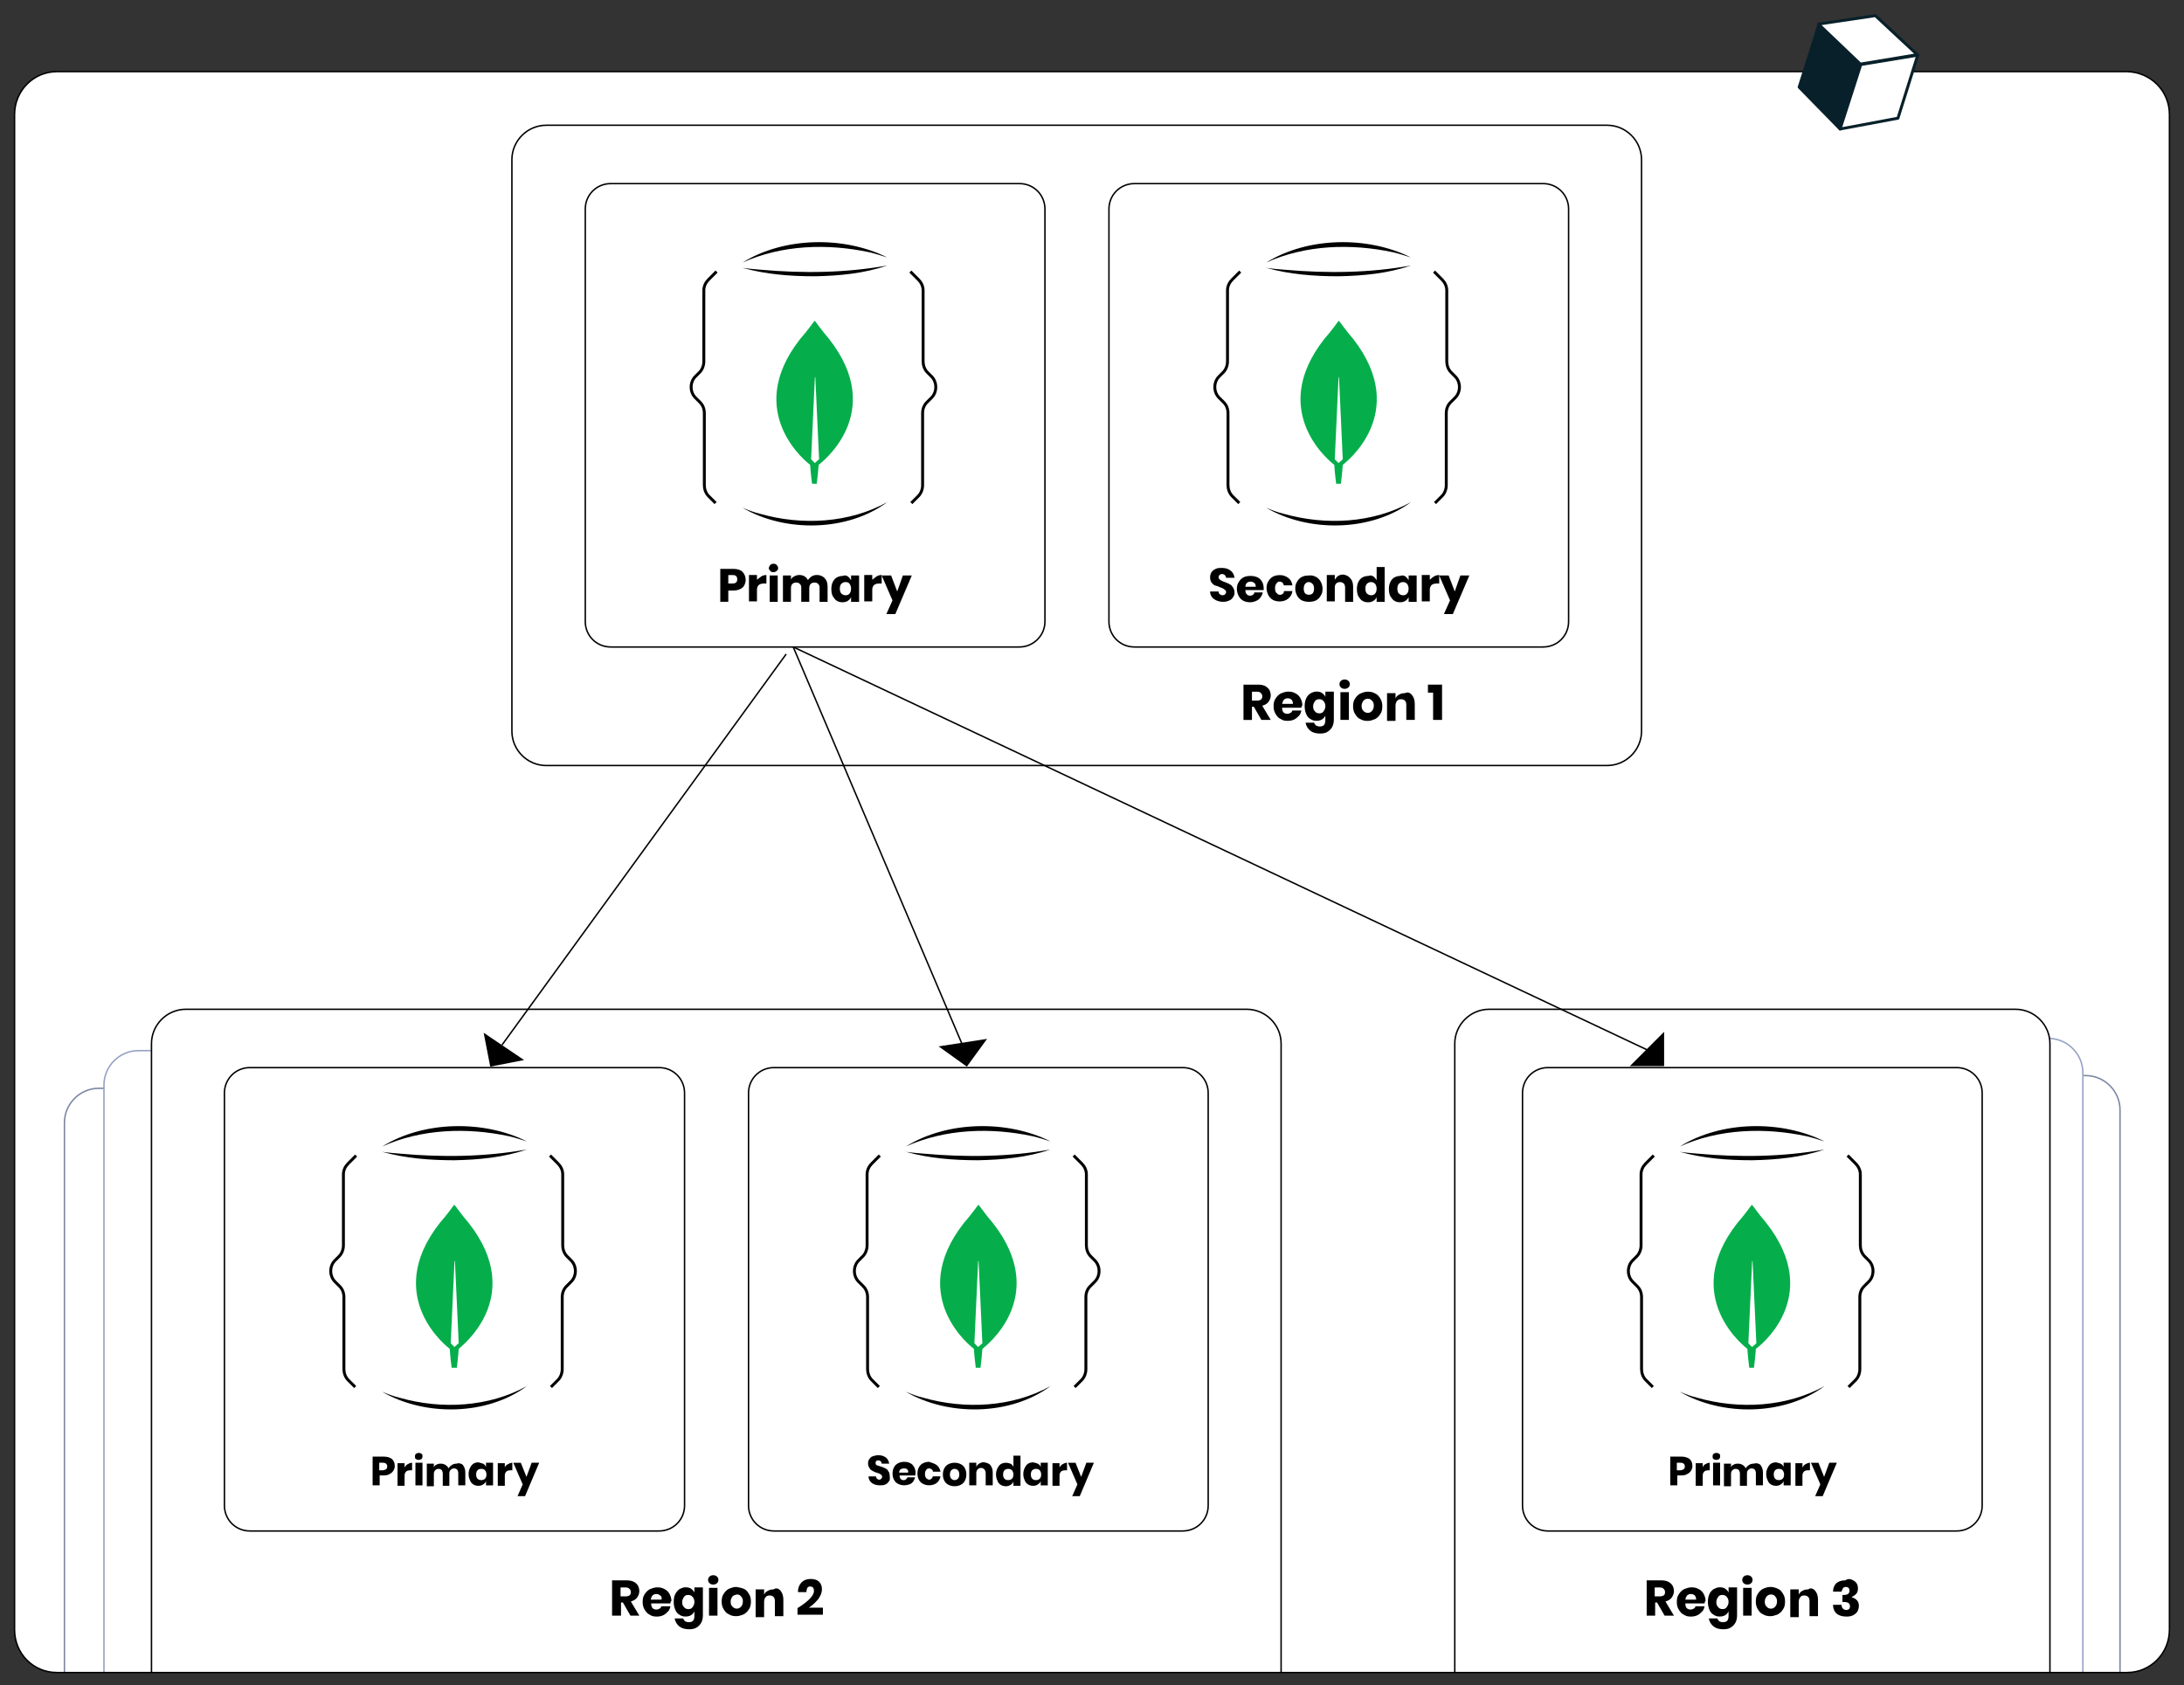 <?xml version="1.0" encoding="UTF-8"?>
<svg id="Layer_1" xmlns="http://www.w3.org/2000/svg" width="750" height="578.8" version="1.1" xmlns:xlink="http://www.w3.org/1999/xlink" viewBox="0 0 750 578.8">
  <rect x="0" y="0" width="750" height="578.8" fill="#333333" stroke="none"/>
  <!-- Generator: Adobe Illustrator 29.4.0, SVG Export Plug-In . SVG Version: 2.1.0 Build 152)  -->
  <defs>
    <style>
      .st0, .st1, .st2, .st3, .st4 {
        stroke-miterlimit: 10;
      }

      .st0, .st1, .st2, .st5 {
        fill: none;
      }

      .st0, .st1, .st4 {
        stroke: #000;
      }

      .st0, .st2, .st3, .st4 {
        stroke-width: .5px;
      }

      .st2 {
        stroke: #7d88a3;
      }

      .st6, .st3, .st7, .st4 {
        fill: #fff;
      }

      .st6, .st8 {
        stroke: #08202a;
        stroke-linejoin: round;
      }

      .st3 {
        stroke: #96a2c3;
      }

      .st9 {
        clip-path: url(#clippath-1);
      }

      .st10 {
        fill: #05ae4b;
      }

      .st8 {
        fill: #08202a;
      }

      .st11 {
        clip-path: url(#clippath-2);
      }

      .st12 {
        clip-path: url(#clippath);
      }
    </style>
    <clipPath id="clippath">
      <path class="st5" d="M745,39.3v520.42c0,8.08-6.46,14.7-14.54,14.7H19.54c-8.08,0-14.54-6.46-14.54-14.7V39.3c0-8.08,6.46-14.7,14.54-14.7h710.92c8.08.16,14.54,6.62,14.54,14.7Z"/>
    </clipPath>
    <clipPath id="clippath-1">
      <path class="st5" d="M745,39.3v520.42c0,8.08-6.46,14.7-14.54,14.7H19.54c-8.08,0-14.54-6.46-14.54-14.7V39.3c0-8.08,6.46-14.7,14.54-14.7h710.92c8.08.16,14.54,6.62,14.54,14.7Z"/>
    </clipPath>
    <clipPath id="clippath-2">
      <path class="st5" d="M745,39.3v520.42c0,8.08-6.46,14.7-14.54,14.7H19.54c-8.08,0-14.54-6.46-14.54-14.7V39.3c0-8.08,6.46-14.7,14.54-14.7h710.92c8.08.16,14.54,6.62,14.54,14.7Z"/>
    </clipPath>
  </defs>
  <g>
    <path id="SVGID" class="st7" d="M745,39.3v520.42c0,8.08-6.46,14.7-14.54,14.7H19.54c-8.08,0-14.54-6.46-14.54-14.7V39.3c0-8.08,6.46-14.7,14.54-14.7h710.92c8.08.16,14.54,6.62,14.54,14.7Z"/>
    <g class="st12">
      <g>
        <g>
          <path class="st2" d="M214.88,603.68H33.92c-6.46,0-11.79-5.33-11.79-11.79v-206.33c0-6.46,5.33-11.79,11.79-11.79h180.8c6.46,0,11.79,5.33,11.79,11.79v206.49c0,6.3-5.17,11.63-11.63,11.63Z"/>
          <path class="st3" d="M228.45,590.91H47.49c-6.46,0-11.79-5.33-11.79-11.79v-206.49c0-6.46,5.33-11.79,11.79-11.79h180.8c6.46,0,11.79,5.33,11.79,11.79v206.49c0,6.46-5.17,11.79-11.63,11.79Z"/>
        </g>
        <g>
          <path class="st2" d="M716.24,599.31h-180.8c-6.46,0-11.79-5.33-11.79-11.79v-206.33c0-6.46,5.33-11.79,11.79-11.79h180.8c6.46,0,11.79,5.33,11.79,11.79v206.49c0,6.46-5.33,11.63-11.79,11.63Z"/>
          <path class="st3" d="M703.48,586.55h-180.8c-6.46,0-11.79-5.33-11.79-11.79v-206.33c0-6.46,5.33-11.79,11.79-11.79h180.8c6.46,0,11.79,5.33,11.79,11.79v206.49c0,6.46-5.33,11.63-11.79,11.63Z"/>
        </g>
      </g>
    </g>
    <g class="st9">
      <path class="st4" d="M428.16,588.49H63.81c-6.46,0-11.79-5.33-11.79-11.79v-218.28c0-6.46,5.33-11.79,11.79-11.79h364.34c6.46,0,11.79,5.33,11.79,11.79v218.28c0,6.46-5.33,11.79-11.79,11.79Z"/>
    </g>
    <g class="st11">
      <path class="st4" d="M692.17,586.23h-180.8c-6.46,0-11.79-5.33-11.79-11.79v-216.02c0-6.46,5.33-11.79,11.79-11.79h180.8c6.46,0,11.79,5.33,11.79,11.79v216.18c-.16,6.3-5.33,11.63-11.79,11.63Z"/>
    </g>
    <path id="SVGID1" data-name="SVGID" class="st0" d="M745,39.3v520.42c0,8.08-6.46,14.7-14.54,14.7H19.54c-8.08,0-14.54-6.46-14.54-14.7V39.3c0-8.08,6.46-14.7,14.54-14.7h710.92c8.08.16,14.54,6.62,14.54,14.7Z"/>
  </g>
  <g>
    <g>
      <path class="st0" d="M350.12,222.2h-140.41c-4.85,0-8.72-3.88-8.72-8.72V71.78c0-4.85,3.88-8.72,8.72-8.72h140.41c4.85,0,8.72,3.88,8.72,8.72v141.7c0,4.85-4.04,8.72-8.72,8.72Z"/>
      <path class="st10" d="M284.68,116.37c-2.42-2.75-4.36-5.66-4.85-6.14h-.16c-.48.65-2.42,3.39-4.85,6.14-20.2,25.69,3.23,43.14,3.23,43.14l.16.16c.16,2.75.65,6.46.65,6.46h1.62s.48-3.88.65-6.46l.16-.16c.16-.16,23.59-17.45,3.39-43.14ZM279.83,159.03s-.97-.97-1.29-1.29h0l1.29-28.11c0-.16.16-.16.16,0l1.29,28.11h0c-.48.32-1.45,1.29-1.45,1.29Z"/>
      <g>
        <path d="M250.1,202.65v4.04h-2.75v-11.31h4.52c1.29,0,2.42.32,3.07.97s1.13,1.62,1.13,2.75c0,.65-.16,1.29-.48,1.94s-.81.97-1.45,1.29-1.45.48-2.26.48h-1.78v-.16ZM253.17,198.94c0-.97-.48-1.45-1.62-1.45h-1.45v2.91h1.45c1.13,0,1.62-.48,1.62-1.45Z"/>
        <path d="M261.41,197.97c.48-.32,1.13-.48,1.78-.48v2.91h-.81c-.81,0-1.29.16-1.78.48-.32.32-.65.81-.65,1.62v4.04h-2.75v-9.05h2.75v1.62c.48-.32.97-.81,1.45-1.13Z"/>
        <path d="M264.48,194.09c.32-.32.65-.48,1.13-.48s.97.16,1.13.48c.32.32.48.65.48.97,0,.48-.16.81-.48.97-.32.32-.65.48-1.13.48s-.97-.16-1.13-.48c-.32-.32-.48-.65-.48-.97.16-.32.16-.65.48-.97ZM267.07,197.64v9.05h-2.75v-9.05h2.75Z"/>
        <path d="M283.23,198.61c.65.65.97,1.62.97,2.91v5.17h-2.75v-4.85c0-.65-.16-.97-.48-1.29-.32-.32-.65-.48-1.29-.48-.48,0-.97.16-1.29.48-.32.32-.48.81-.48,1.45v4.69h-2.75v-4.85c0-.65-.16-.97-.48-1.29-.32-.32-.65-.48-1.29-.48-.48,0-.97.16-1.29.48-.32.32-.48.81-.48,1.45v4.69h-2.75v-9.05h2.75v1.45c.16-.48.65-.97,1.13-1.13.48-.32,1.13-.48,1.78-.48s1.29.16,1.78.48c.48.32.97.81,1.13,1.29.32-.48.81-.97,1.29-1.29.48-.32,1.13-.48,1.78-.48,1.29,0,2.1.48,2.75,1.13Z"/>
        <path d="M291.14,197.97c.48.32.81.81,1.13,1.29v-1.62h2.75v9.05h-2.75v-1.62c-.16.48-.65.97-1.13,1.29-.48.32-1.13.48-1.78.48-.81,0-1.45-.16-1.94-.48-.65-.32-.97-.97-1.45-1.62-.32-.65-.48-1.45-.48-2.42s.16-1.78.48-2.42.81-1.29,1.45-1.62,1.29-.48,1.94-.48c.81-.32,1.29-.16,1.78.16ZM288.88,200.55c-.32.32-.48.97-.48,1.62s.16,1.29.48,1.62.81.65,1.45.65,1.13-.16,1.45-.65c.32-.32.48-.97.48-1.62s-.16-1.13-.48-1.62-.81-.65-1.45-.65c-.65,0-1.13.32-1.45.65Z"/>
        <path d="M301,197.97c.48-.32,1.13-.48,1.78-.48v2.91h-.81c-.81,0-1.29.16-1.78.48-.32.32-.65.81-.65,1.62v4.04h-2.75v-9.05h2.75v1.62c.48-.32.97-.81,1.45-1.13Z"/>
        <path d="M306.01,197.64l2.1,5.49,1.94-5.49h3.07l-5.66,13.25h-3.07l2.1-4.69-3.72-8.56h3.23Z"/>
      </g>
      <g>
        <path class="st1" d="M312.63,93.27l2.75,2.75c.97.97,1.62,2.26,1.62,3.72v24.4c0,1.29.48,2.75,1.45,3.72l1.45,1.45c1.94,1.94,1.94,5.33,0,7.27l-1.62,1.62c-.97.97-1.45,2.26-1.45,3.72v24.72c0,1.29-.48,2.75-1.45,3.72l-2.42,2.42"/>
        <path class="st1" d="M246.07,93.27l-2.75,2.75c-.97.97-1.62,2.26-1.62,3.72v24.4c0,1.29-.48,2.75-1.45,3.72l-1.45,1.45c-1.94,1.94-1.94,5.33,0,7.27l1.62,1.62c.97.97,1.45,2.26,1.45,3.72v24.72c0,1.29.48,2.75,1.45,3.72l2.42,2.42"/>
        <path d="M254.95,90.2c14.22-8.89,34.9-9.21,49.76-1.78-2.1-.65-4.04-1.29-6.14-1.78-14.38-3.07-30.05-2.59-43.62,3.55h0Z"/>
        <path d="M304.72,91.17c-7.92,2.75-16.48,3.55-24.88,3.72-8.4,0-16.8-.65-24.88-2.91,2.1.32,4.2.48,6.3.65,14.38,1.29,29.08,1.13,43.46-1.45h0Z"/>
        <path d="M304.72,172.44c-13.73,10.18-35.06,10.5-49.76,1.94,1.94.81,4.04,1.62,6.14,2.1,14.22,4.04,30.54,3.23,43.62-4.04h0Z"/>
      </g>
    </g>
    <g>
      <path class="st0" d="M529.95,222.2h-140.41c-4.85,0-8.72-3.88-8.72-8.72V71.78c0-4.85,3.88-8.72,8.72-8.72h140.41c4.85,0,8.72,3.88,8.72,8.72v141.7c0,4.85-3.88,8.72-8.72,8.72Z"/>
      <path class="st10" d="M464.67,116.37c-2.42-2.75-4.36-5.66-4.85-6.14h-.16c-.48.65-2.42,3.39-4.85,6.14-20.2,25.69,3.23,43.14,3.23,43.14l.16.16c.16,2.75.65,6.46.65,6.46h1.62s.48-3.88.65-6.46l.16-.16c.16-.16,23.43-17.45,3.39-43.14ZM459.66,159.03s-.97-.97-1.29-1.29h0l1.29-28.11c0-.16.16-.16.16,0l1.29,28.11h0c-.32.32-1.45,1.29-1.45,1.29Z"/>
      <g>
        <path d="M423.47,205.08c-.32.48-.81.97-1.29,1.13-.65.32-1.29.48-2.1.48-1.29,0-2.26-.32-3.23-.97-.81-.65-1.29-1.45-1.29-2.59h2.91c0,.48.16.81.48.97.32.32.65.32.97.32s.65-.16.81-.32.32-.48.32-.81-.16-.48-.32-.65-.48-.32-.65-.48c-.32-.16-.65-.32-1.13-.48-.65-.32-1.29-.48-1.78-.65-.48-.16-.81-.65-1.13-.97-.32-.48-.48-.97-.48-1.78,0-.65.16-1.29.48-1.78.32-.48.81-.81,1.45-1.13.65-.32,1.29-.32,2.1-.32,1.29,0,2.26.32,3.07.97.81.65,1.13,1.45,1.29,2.42h-2.91c0-.32-.16-.65-.48-.97-.16-.16-.48-.32-.97-.32-.32,0-.65.16-.81.32s-.32.48-.32.81.16.48.32.65.32.32.65.48c.32.16.65.32,1.13.48.81.32,1.29.48,1.78.81.48.16.81.65,1.13,1.13.32.48.48,1.13.48,1.78,0,.48-.16.97-.48,1.45Z"/>
        <path d="M433.97,202.65h-6.3c0,.65.16,1.13.48,1.45s.65.48,1.13.48.81-.16.97-.32c.32-.16.48-.48.48-.81h2.91c-.16.65-.32,1.13-.81,1.78-.32.48-.97.97-1.45,1.13-.65.32-1.29.48-2.1.48s-1.62-.16-2.26-.48c-.65-.32-1.29-.97-1.62-1.62-.32-.65-.65-1.45-.65-2.42s.16-1.78.65-2.42c.32-.65.97-1.29,1.62-1.62s1.45-.48,2.42-.48,1.62.16,2.42.48c.65.32,1.13.81,1.62,1.62.32.65.48,1.45.48,2.26,0,0,0,.16,0,.48ZM430.74,200.23c-.32-.32-.81-.48-1.29-.48s-.97.16-1.29.48c-.32.32-.48.81-.48,1.29h3.55c0-.65-.16-1.13-.48-1.29Z"/>
        <path d="M442.38,198.45c.81.65,1.29,1.45,1.45,2.59h-2.91c-.16-.32-.32-.65-.48-.97-.32-.16-.65-.32-.97-.32-.48,0-.81.16-1.13.65-.32.32-.48.97-.48,1.62,0,.81.16,1.29.48,1.62.32.32.65.65,1.13.65s.81-.16.97-.32c.32-.16.48-.48.48-.97h2.91c-.16,1.13-.65,1.94-1.45,2.59-.81.65-1.78.97-2.91.97-.81,0-1.62-.16-2.26-.48-.65-.32-1.29-.97-1.62-1.62-.32-.65-.65-1.45-.65-2.42s.16-1.78.65-2.42c.32-.65.97-1.29,1.62-1.62s1.45-.48,2.42-.48,1.94.32,2.75.97Z"/>
        <path d="M451.91,198.13c.65.32,1.29.97,1.62,1.62.32.65.65,1.45.65,2.42s-.16,1.78-.65,2.42c-.32.65-.97,1.29-1.62,1.62s-1.45.48-2.42.48-1.62-.16-2.42-.48c-.65-.32-1.29-.97-1.62-1.62s-.65-1.45-.65-2.42.16-1.78.65-2.42c.32-.65.97-1.29,1.62-1.62s1.45-.48,2.42-.48c.97-.16,1.78.16,2.42.48ZM448.19,200.55c-.32.32-.48.97-.48,1.62s.16,1.29.48,1.62c.32.32.81.48,1.29.48s.97-.16,1.29-.48c.32-.32.48-.97.48-1.62s-.16-1.29-.48-1.62c-.32-.32-.81-.65-1.29-.65-.48,0-.97.16-1.29.65Z"/>
        <path d="M463.7,198.61c.65.65.97,1.62.97,2.91v5.17h-2.75v-4.85c0-.65-.16-1.13-.48-1.45s-.81-.48-1.29-.48-.97.16-1.29.48c-.32.32-.48.81-.48,1.45v4.69h-2.75v-9.05h2.75v1.62c.32-.48.65-.97,1.13-1.29.48-.32,1.13-.48,1.78-.48,1.13.16,1.94.65,2.42,1.29Z"/>
        <path d="M471.62,197.97c.48.32.81.81,1.13,1.29v-4.52h2.75v11.96h-2.75v-1.62c-.16.48-.65.97-1.13,1.29-.48.32-1.13.48-1.78.48-.81,0-1.45-.16-1.94-.48-.65-.32-.97-.97-1.45-1.62-.32-.65-.48-1.45-.48-2.42s.16-1.78.48-2.42c.32-.65.81-1.29,1.45-1.62s1.29-.48,1.94-.48c.81-.32,1.29-.16,1.78.16ZM469.36,200.55c-.32.32-.48.97-.48,1.62s.16,1.29.48,1.62c.32.32.81.65,1.45.65s1.13-.16,1.45-.65c.32-.32.48-.97.48-1.62s-.16-1.13-.48-1.62c-.32-.32-.81-.65-1.45-.65-.65,0-1.13.32-1.45.65Z"/>
        <path d="M482.61,197.97c.48.32.81.81,1.13,1.29v-1.62h2.75v9.05h-2.75v-1.62c-.16.48-.65.97-1.13,1.29-.48.32-1.13.48-1.78.48-.81,0-1.45-.16-1.94-.48-.65-.32-.97-.97-1.45-1.62-.32-.65-.48-1.45-.48-2.42s.16-1.78.48-2.42c.32-.65.81-1.29,1.45-1.62s1.29-.48,1.94-.48c.65-.32,1.29-.16,1.78.16ZM480.34,200.55c-.32.32-.48.97-.48,1.62s.16,1.29.48,1.62c.32.32.81.65,1.45.65s1.13-.16,1.45-.65c.32-.32.48-.97.48-1.62s-.16-1.13-.48-1.62c-.32-.32-.81-.65-1.45-.65-.65,0-1.13.32-1.45.65Z"/>
        <path d="M492.46,197.97c.48-.32,1.13-.48,1.78-.48v2.91h-.81c-.81,0-1.29.16-1.78.48-.32.32-.65.81-.65,1.62v4.04h-2.75v-9.05h2.75v1.62c.48-.32.81-.81,1.45-1.13Z"/>
        <path d="M497.47,197.64l2.1,5.49,1.94-5.49h3.07l-5.66,13.25h-3.07l2.1-4.69-3.72-8.56h3.23Z"/>
      </g>
      <g>
        <path class="st1" d="M492.46,93.27l2.75,2.75c.97.97,1.62,2.26,1.62,3.72v24.4c0,1.29.48,2.75,1.45,3.72l1.45,1.45c1.94,1.94,1.94,5.33,0,7.27l-1.62,1.62c-.97.97-1.45,2.26-1.45,3.72v24.72c0,1.29-.48,2.75-1.45,3.72l-2.42,2.42"/>
        <path class="st1" d="M425.9,93.27l-2.75,2.75c-.97.97-1.62,2.26-1.62,3.72v24.4c0,1.29-.48,2.75-1.45,3.72l-1.45,1.45c-1.94,1.94-1.94,5.33,0,7.27l1.62,1.62c.97.97,1.45,2.26,1.45,3.72v24.72c0,1.29.48,2.75,1.45,3.72l2.42,2.42"/>
        <path d="M434.78,90.2c14.22-8.89,34.9-9.21,49.76-1.78-2.1-.65-4.04-1.29-6.14-1.78-14.38-3.07-30.05-2.59-43.62,3.55h0Z"/>
        <path d="M484.55,91.17c-7.92,2.75-16.48,3.55-24.88,3.72-8.4,0-16.8-.65-24.88-2.91,2.1.32,4.2.48,6.3.65,14.54,1.29,29.24,1.13,43.46-1.45h0Z"/>
        <path d="M484.55,172.44c-13.73,10.18-35.06,10.5-49.76,1.94,1.94.81,4.04,1.62,6.14,2.1,14.38,4.04,30.54,3.23,43.62-4.04h0Z"/>
      </g>
    </g>
  </g>
  <g>
    <g>
      <path class="st0" d="M226.35,525.8H85.79c-4.85,0-8.72-3.88-8.72-8.72v-141.7c0-4.85,3.88-8.72,8.72-8.72h140.57c4.85,0,8.72,3.88,8.72,8.72v141.7c0,4.85-3.88,8.72-8.72,8.72Z"/>
      <path class="st10" d="M160.92,419.97c-2.42-2.75-4.36-5.66-4.85-6.14h-.16c-.48.65-2.42,3.39-4.85,6.14-20.2,25.69,3.23,43.14,3.23,43.14l.16.16c.16,2.75.65,6.46.65,6.46h1.78s.48-3.88.65-6.46l.16-.16c0-.16,23.43-17.45,3.23-43.14ZM156.07,462.62s-.97-.97-1.29-1.29h0l1.29-28.11c0-.16.16-.16.16,0l1.29,28.11h0c-.48.32-1.45,1.29-1.45,1.29Z"/>
      <g>
        <path d="M130.38,506.73v3.39h-2.42v-9.86h3.88c1.13,0,2.1.32,2.75.81.65.65.97,1.29.97,2.42,0,.65-.16,1.13-.48,1.62-.32.48-.65.81-1.29,1.13-.48.32-1.13.48-1.94.48h-1.45ZM132.97,503.66c0-.81-.48-1.29-1.45-1.29h-1.29v2.59h1.29c.97-.16,1.45-.48,1.45-1.29Z"/>
        <path d="M140.07,502.85c.48-.32.97-.48,1.45-.48v2.59h-.65c-.65,0-1.13.16-1.45.48-.32.32-.48.81-.48,1.29v3.55h-2.42v-7.76h2.42v1.45c.32-.48.65-.97,1.13-1.13Z"/>
        <path d="M142.82,499.3c.32-.16.65-.32.97-.32s.81.16.97.32c.32.16.32.48.32.97,0,.32-.16.65-.32.81-.32.16-.65.32-.97.32s-.81-.16-.97-.32c-.32-.16-.32-.48-.32-.81,0-.32,0-.65.32-.97ZM145.08,502.37v7.76h-2.42v-7.76h2.42Z"/>
        <path d="M158.98,503.18c.48.65.81,1.45.81,2.42v4.52h-2.42v-4.2c0-.48-.16-.81-.32-1.13-.32-.32-.65-.48-1.13-.48s-.81.16-1.13.48c-.32.32-.48.65-.48,1.29v4.2h-2.26v-4.2c0-.48-.16-.81-.32-1.13-.32-.32-.65-.48-1.13-.48s-.81.16-1.13.48c-.32.32-.48.65-.48,1.29v4.2h-2.42v-7.76h2.42v1.29c.16-.48.48-.81.97-.97.48-.32.97-.32,1.45-.32.65,0,1.13.16,1.62.48.48.32.81.65.97,1.13.32-.48.65-.81,1.13-1.13.48-.32.97-.48,1.62-.48.97-.32,1.78,0,2.26.48Z"/>
        <path d="M165.93,502.69c.48.32.81.65.97,1.13v-1.45h2.42v7.76h-2.42v-1.45c-.16.48-.48.81-.97,1.13-.48.32-.97.48-1.62.48s-1.29-.16-1.78-.48c-.48-.32-.97-.81-1.13-1.45-.32-.65-.48-1.29-.48-2.1s.16-1.45.48-2.1c.32-.65.65-1.13,1.13-1.45.48-.32,1.13-.48,1.78-.48.65.16,1.13.32,1.62.48ZM163.99,504.95c-.32.32-.48.81-.48,1.45s.16,1.13.48,1.45c.32.32.65.48,1.29.48.48,0,.97-.16,1.29-.48s.48-.81.48-1.45-.16-.97-.48-1.45c-.32-.32-.81-.48-1.29-.48-.65,0-.97.16-1.29.48Z"/>
        <path d="M174.49,502.85c.48-.32.97-.48,1.45-.48v2.59h-.65c-.65,0-1.13.16-1.45.48-.32.32-.48.81-.48,1.29v3.55h-2.42v-7.76h2.42v1.45c.16-.48.65-.97,1.13-1.13Z"/>
        <path d="M178.85,502.37l1.94,4.85,1.78-4.85h2.59l-4.85,11.47h-2.59l1.78-4.04-3.23-7.43h2.59Z"/>
      </g>
      <g>
        <path class="st1" d="M188.87,396.86l2.75,2.75c.97.97,1.62,2.26,1.62,3.72v24.4c0,1.29.48,2.75,1.45,3.72l1.45,1.45c1.94,1.94,1.94,5.33,0,7.27l-1.62,1.62c-.97.97-1.45,2.26-1.45,3.72v24.72c0,1.29-.48,2.75-1.45,3.72l-2.42,2.42"/>
        <path class="st1" d="M122.3,396.86l-2.75,2.75c-.97.97-1.62,2.26-1.62,3.72v24.4c0,1.29-.48,2.75-1.45,3.72l-1.45,1.45c-1.94,1.94-1.94,5.33,0,7.27l1.62,1.62c.97.97,1.45,2.26,1.45,3.72v24.72c0,1.29.48,2.75,1.45,3.72l2.42,2.42"/>
        <path d="M131.19,393.79c14.22-8.89,34.9-9.21,49.76-1.78-2.1-.65-4.04-1.29-6.14-1.78-14.38-3.07-30.05-2.59-43.62,3.55h0Z"/>
        <path d="M180.95,394.76c-7.92,2.75-16.48,3.55-24.88,3.72-8.4,0-16.8-.65-24.88-2.91,2.1.32,4.2.48,6.3.65,14.38,1.29,29.08,1.13,43.46-1.45h0Z"/>
        <path d="M180.95,476.03c-13.73,10.18-35.06,10.5-49.76,1.94,1.94.81,4.04,1.62,6.14,2.1,14.22,4.04,30.54,3.23,43.62-4.04h0Z"/>
      </g>
    </g>
    <g>
      <path class="st0" d="M406.18,525.8h-140.41c-4.85,0-8.72-3.88-8.72-8.72v-141.7c0-4.85,3.88-8.72,8.72-8.72h140.41c4.85,0,8.72,3.88,8.72,8.72v141.7c0,4.85-3.88,8.72-8.72,8.72Z"/>
      <path class="st10" d="M340.91,419.97c-2.42-2.75-4.36-5.66-4.85-6.14h-.16c-.48.65-2.42,3.39-4.85,6.14-20.2,25.69,3.23,43.14,3.23,43.14l.16.16c.16,2.75.65,6.46.65,6.46h1.62s.48-3.88.65-6.46l.16-.16c.16-.16,23.59-17.45,3.39-43.14ZM335.9,462.62s-.97-.97-1.29-1.29h0l1.29-28.11c0-.16.16-.16.16,0l1.29,28.11h0c-.32.32-1.45,1.29-1.45,1.29Z"/>
      <g>
        <path d="M305.2,508.83c-.32.48-.65.81-1.13.97-.48.32-1.13.32-1.94.32-1.13,0-2.1-.32-2.75-.81-.65-.48-1.13-1.29-1.13-2.26h2.59c0,.32.16.65.32.81.16.16.48.32.81.32s.48-.16.65-.32c.16-.16.32-.32.32-.65s-.16-.48-.32-.65c-.16-.16-.32-.32-.65-.48-.32-.16-.65-.16-.97-.32-.65-.16-1.13-.48-1.45-.65s-.81-.48-.97-.97c-.32-.32-.48-.97-.48-1.62s.16-1.13.48-1.45c.32-.48.65-.81,1.29-.97.48-.16,1.13-.32,1.78-.32,1.13,0,1.94.32,2.59.81.65.48.97,1.29,1.13,2.1h-2.59c0-.32-.16-.65-.32-.81-.16-.16-.48-.32-.81-.32s-.48,0-.65.16c-.16.16-.32.32-.32.65,0,.16,0,.48.16.65s.32.32.65.32c.16.16.65.16.97.32.65.16,1.13.48,1.62.65.32.16.81.48.97.97.32.32.48.97.48,1.62.16,1.13,0,1.62-.32,1.94Z"/>
        <path d="M314.25,506.73h-5.33c0,.65.16.97.48,1.29.32.32.65.32.97.32s.65-.16.81-.32.32-.48.48-.65h2.59c-.16.48-.32.97-.65,1.45s-.81.81-1.29.97-1.13.32-1.78.32c-.81,0-1.45-.16-2.1-.48-.65-.32-1.13-.81-1.45-1.45s-.48-1.29-.48-2.1.16-1.45.48-2.1.81-1.13,1.45-1.45c.65-.32,1.29-.48,2.1-.48s1.45.16,2.1.48.97.81,1.29,1.29c.32.65.48,1.29.48,1.94,0,.65,0,.81-.16.97ZM311.5,504.63c-.32-.32-.65-.32-1.13-.32s-.81.16-1.13.32c-.32.32-.48.65-.48,1.13h3.07c.16-.48,0-.81-.32-1.13Z"/>
        <path d="M321.68,503.18c.65.48,1.13,1.29,1.29,2.26h-2.59c0-.32-.16-.65-.48-.81-.16-.16-.48-.32-.81-.32-.48,0-.81.16-.97.48-.32.32-.48.81-.48,1.45s.16,1.13.48,1.45c.32.32.65.48.97.48s.65-.16.81-.32.32-.48.48-.81h2.59c-.16.97-.65,1.78-1.29,2.26-.65.48-1.45.81-2.59.81-.81,0-1.45-.16-2.1-.48s-1.13-.81-1.45-1.45-.48-1.29-.48-2.1.16-1.45.48-2.1.81-1.13,1.45-1.45c.65-.32,1.29-.48,2.1-.48.97.32,1.94.65,2.59,1.13Z"/>
        <path d="M329.92,502.85c.65.32,1.13.81,1.45,1.45s.48,1.29.48,2.1-.16,1.45-.48,2.1-.81,1.13-1.45,1.45c-.65.32-1.29.48-2.1.48s-1.45-.16-2.1-.48c-.65-.32-1.13-.81-1.45-1.45s-.48-1.29-.48-2.1.16-1.45.48-2.1.81-1.13,1.45-1.45c.65-.32,1.29-.48,2.1-.48s1.45.16,2.1.48ZM326.69,504.95c-.32.32-.48.81-.48,1.45s.16,1.13.48,1.45c.32.32.65.48,1.13.48s.81-.16,1.13-.48c.32-.32.48-.81.48-1.45s-.16-1.13-.48-1.45c-.32-.32-.65-.48-1.13-.48-.48,0-.81.16-1.13.48Z"/>
        <path d="M340.1,503.18c.48.65.81,1.45.81,2.42v4.52h-2.42v-4.2c0-.48-.16-.97-.48-1.29s-.65-.48-1.13-.48-.81.16-1.13.48c-.32.32-.48.81-.48,1.29v4.2h-2.42v-7.76h2.42v1.45c.16-.48.48-.81.97-1.13.48-.32.97-.48,1.62-.48,1.13.16,1.78.48,2.26.97Z"/>
        <path d="M347.05,502.69c.48.32.81.65.97,1.13v-3.88h2.42v10.34h-2.42v-1.45c-.16.48-.48.81-.97,1.13-.48.32-.97.48-1.62.48s-1.29-.16-1.78-.48-.97-.81-1.13-1.45c-.32-.65-.48-1.29-.48-2.1s.16-1.45.48-2.1.65-1.13,1.13-1.45,1.13-.48,1.78-.48c.65,0,1.13.16,1.62.32ZM344.95,504.95c-.32.32-.48.81-.48,1.45s.16,1.13.48,1.45c.32.32.65.48,1.29.48.48,0,.97-.16,1.29-.48.32-.32.48-.81.48-1.45s-.16-.97-.48-1.45c-.32-.32-.81-.48-1.29-.48-.48,0-.97.16-1.29.48Z"/>
        <path d="M356.42,502.69c.48.32.81.65.97,1.13v-1.45h2.42v7.76h-2.42v-1.45c-.16.48-.48.81-.97,1.13s-.97.48-1.62.48-1.29-.16-1.78-.48c-.48-.32-.97-.81-1.13-1.45-.32-.65-.48-1.29-.48-2.1s.16-1.45.48-2.1.65-1.13,1.13-1.45c.48-.32,1.13-.48,1.78-.48.81.16,1.29.32,1.62.48ZM354.48,504.95c-.32.32-.48.81-.48,1.45s.16,1.13.48,1.45c.32.32.65.48,1.29.48.48,0,.97-.16,1.29-.48.32-.32.48-.81.48-1.45s-.16-.97-.48-1.45c-.32-.32-.81-.48-1.29-.48-.48,0-.97.16-1.29.48Z"/>
        <path d="M364.98,502.85c.48-.32.97-.48,1.45-.48v2.59h-.65c-.65,0-1.13.16-1.45.48-.32.32-.48.81-.48,1.29v3.55h-2.42v-7.76h2.42v1.45c.32-.48.65-.97,1.13-1.13Z"/>
        <path d="M369.34,502.37l1.94,4.85,1.78-4.85h2.59l-4.85,11.47h-2.59l1.78-4.04-3.23-7.43h2.59Z"/>
      </g>
      <g>
        <path class="st1" d="M368.7,396.86l2.75,2.75c.97.97,1.62,2.26,1.62,3.72v24.4c0,1.29.48,2.75,1.45,3.72l1.45,1.45c1.94,1.94,1.94,5.33,0,7.27l-1.62,1.62c-.97.97-1.45,2.26-1.45,3.72v24.72c0,1.29-.48,2.75-1.45,3.72l-2.42,2.42"/>
        <path class="st1" d="M302.13,396.86l-2.75,2.75c-.97.97-1.62,2.26-1.62,3.72v24.4c0,1.29-.48,2.75-1.45,3.72l-1.45,1.45c-1.94,1.94-1.94,5.33,0,7.27l1.62,1.62c.97.97,1.45,2.26,1.45,3.72v24.72c0,1.29.48,2.75,1.45,3.72l2.42,2.42"/>
        <path d="M311.02,393.79c14.22-8.89,34.9-9.21,49.76-1.78-2.1-.65-4.04-1.29-6.14-1.78-14.38-3.07-30.05-2.59-43.62,3.55h0Z"/>
        <path d="M360.78,394.76c-7.92,2.75-16.48,3.55-24.88,3.72-8.4,0-16.8-.65-24.88-2.91,2.1.32,4.2.48,6.3.65,14.54,1.29,29.24,1.13,43.46-1.45h0Z"/>
        <path d="M360.78,476.03c-13.73,10.18-35.06,10.5-49.76,1.94,1.94.81,4.04,1.62,6.14,2.1,14.38,4.04,30.54,3.23,43.62-4.04h0Z"/>
      </g>
    </g>
  </g>
  <g>
    <path d="M216.5,554.88l-2.59-4.52h-.65v4.52h-3.07v-12.12h5.01c.97,0,1.78.16,2.42.48.65.32,1.13.81,1.45,1.29.32.65.48,1.29.48,1.94,0,.81-.32,1.62-.81,2.26s-1.13.97-2.1,1.29l2.91,4.85h-3.07ZM213.1,548.26h1.78c.65,0,.97-.16,1.29-.32.32-.32.48-.65.48-1.13s-.16-.81-.48-1.13-.65-.48-1.29-.48h-1.78v3.07Z"/>
    <path d="M230.23,550.68h-6.62c0,.65.16,1.29.48,1.62s.81.48,1.29.48.81-.16,1.13-.32.48-.48.65-.81h3.07c-.16.65-.32,1.29-.81,1.78-.48.48-.97.97-1.62,1.29-.65.32-1.45.48-2.26.48-.97,0-1.78-.16-2.42-.65-.81-.32-1.29-.97-1.78-1.78s-.65-1.62-.65-2.59.16-1.94.65-2.59c.48-.81.97-1.29,1.78-1.78.81-.32,1.62-.65,2.59-.65s1.78.16,2.59.65c.65.32,1.29.97,1.62,1.62s.65,1.45.65,2.42c-.32.16-.32.48-.32.81ZM226.68,547.93c-.32-.32-.81-.48-1.29-.48s-.97.16-1.29.48c-.32.32-.48.81-.65,1.45h3.72c.16-.65,0-1.13-.48-1.45Z"/>
    <path d="M237.34,545.67c.48.32.97.81,1.13,1.29v-1.78h2.91v9.53c0,.97-.16,1.78-.48,2.42-.32.65-.81,1.29-1.62,1.78-.65.48-1.62.65-2.59.65-1.45,0-2.59-.32-3.39-.97s-1.45-1.62-1.62-2.75h2.91c.16.32.32.65.65.97.32.16.81.32,1.29.32.65,0,1.13-.16,1.45-.48.32-.32.48-.97.48-1.62v-1.62c-.32.65-.65.97-1.13,1.29-.48.32-1.13.48-1.94.48s-1.45-.16-2.1-.65c-.65-.32-1.13-.97-1.45-1.78s-.48-1.62-.48-2.59.16-1.94.48-2.59.81-1.29,1.45-1.78c.65-.32,1.29-.65,2.1-.65.81,0,1.45.16,1.94.48ZM234.92,548.42c-.32.48-.65.97-.65,1.78s.16,1.29.65,1.78c.32.48.97.65,1.45.65.65,0,1.13-.16,1.45-.65s.65-.97.65-1.78c0-.65-.16-1.29-.65-1.78-.32-.48-.97-.65-1.45-.65-.65,0-1.13.16-1.45.65Z"/>
    <path d="M243.64,541.47c.32-.32.81-.48,1.29-.48s.97.16,1.29.48c.32.32.48.65.48,1.13s-.16.81-.48,1.13-.81.48-1.29.48-.97-.16-1.29-.48c-.32-.32-.48-.65-.48-1.13s.16-.81.48-1.13ZM246.39,545.35v9.53h-2.91v-9.53h2.91Z"/>
    <path d="M255.44,545.67c.81.32,1.29.97,1.78,1.78s.65,1.62.65,2.59-.16,1.94-.65,2.59c-.48.81-.97,1.29-1.78,1.78-.81.32-1.62.65-2.59.65s-1.78-.16-2.59-.65c-.81-.32-1.29-.97-1.78-1.78s-.65-1.62-.65-2.59.16-1.94.65-2.59c.48-.81.97-1.29,1.78-1.78.81-.32,1.62-.65,2.59-.65.97.16,1.78.32,2.59.65ZM251.56,548.26c-.32.48-.65.97-.65,1.78s.16,1.29.65,1.78c.32.32.81.65,1.45.65.48,0,.97-.16,1.45-.65.32-.32.65-.97.65-1.78s-.16-1.29-.65-1.78c-.32-.48-.81-.65-1.45-.65-.65.16-1.13.32-1.45.65Z"/>
    <path d="M268.04,546.32c.65.81.97,1.78.97,3.07v5.66h-2.91v-5.17c0-.65-.16-1.13-.48-1.45-.32-.32-.81-.48-1.29-.48-.65,0-1.13.16-1.45.65-.32.32-.48.97-.48,1.62v5.17h-2.91v-9.53h2.91v1.78c.32-.65.65-.97,1.29-1.29.48-.32,1.13-.48,1.94-.48.97-.65,1.78-.32,2.42.48Z"/>
    <path d="M279.51,546.32c0-.97-.48-1.45-1.29-1.45-.48,0-.81.16-.97.48-.16.32-.32.81-.32,1.45h-2.91c0-1.45.48-2.59,1.29-3.39.81-.81,1.94-1.13,3.07-1.13,1.29,0,2.26.32,2.91.97.65.65.97,1.45.97,2.59s-.48,2.26-1.29,3.39c-.97,1.13-1.94,2.1-3.23,2.91h4.85v2.42h-8.72v-2.26c3.88-2.42,5.66-4.36,5.66-5.98Z"/>
  </g>
  <g>
    <path class="st0" d="M551.92,262.92H187.58c-6.46,0-11.79-5.33-11.79-11.79V54.81c0-6.46,5.33-11.79,11.79-11.79h364.34c6.46,0,11.79,5.33,11.79,11.79v196.31c0,6.46-5.33,11.79-11.79,11.79Z"/>
    <g>
      <path d="M433.17,247.25l-2.59-4.52h-.65v4.52h-2.91v-12.12h5.01c.97,0,1.78.16,2.42.48s1.13.81,1.45,1.29c.32.65.48,1.29.48,1.94,0,.81-.32,1.62-.81,2.26s-1.13.97-2.1,1.29l2.91,4.85h-3.23ZM429.93,240.62h1.78c.65,0,.97-.16,1.29-.32.32-.32.48-.65.48-1.13s-.16-.81-.48-1.13c-.32-.32-.65-.48-1.29-.48h-1.78v3.07Z"/>
      <path d="M446.9,243.05h-6.62c0,.65.16,1.29.48,1.62.32.32.81.48,1.29.48s.81-.16,1.13-.32c.32-.16.48-.48.65-.81h3.07c-.16.65-.32,1.29-.81,1.78s-.97.97-1.62,1.29-1.45.48-2.26.48c-.97,0-1.78-.16-2.42-.65-.81-.32-1.29-.97-1.78-1.78-.48-.81-.65-1.62-.65-2.59s.16-1.94.65-2.59c.48-.81.97-1.29,1.78-1.78.81-.32,1.62-.65,2.59-.65s1.78.16,2.59.65c.65.32,1.29.97,1.62,1.62s.65,1.45.65,2.42c-.16.16-.32.48-.32.81ZM443.51,240.3c-.32-.32-.81-.48-1.29-.48s-.97.16-1.29.48c-.32.32-.48.81-.65,1.45h3.72c0-.65-.16-1.13-.48-1.45Z"/>
      <path d="M454.01,238.04c.48.32.97.81,1.13,1.29v-1.78h2.91v9.53c0,.97-.16,1.78-.48,2.42-.32.65-.81,1.29-1.62,1.78-.65.48-1.62.65-2.59.65-1.45,0-2.59-.32-3.39-.97-.81-.65-1.45-1.62-1.62-2.75h2.91c.16.32.32.65.65.97.32.16.81.32,1.29.32.65,0,1.13-.16,1.45-.48.32-.32.48-.97.48-1.62v-1.62c-.32.65-.65.97-1.13,1.29-.48.32-1.13.48-1.94.48s-1.45-.16-2.1-.65c-.65-.32-1.13-.97-1.45-1.78-.32-.81-.48-1.62-.48-2.59s.16-1.94.48-2.59c.32-.81.81-1.29,1.45-1.78.65-.32,1.29-.65,2.1-.65.81,0,1.45.16,1.94.48ZM451.59,240.78c-.32.48-.65.97-.65,1.78s.16,1.29.65,1.78c.32.48.97.65,1.45.65.65,0,1.13-.16,1.45-.65.32-.48.65-.97.65-1.78,0-.65-.16-1.29-.65-1.78-.32-.48-.97-.65-1.45-.65-.48,0-1.13.16-1.45.65Z"/>
      <path d="M460.47,233.84c.32-.32.81-.48,1.29-.48s.97.16,1.29.48c.32.32.48.65.48,1.13s-.16.81-.48,1.13c-.32.32-.81.48-1.29.48s-.97-.16-1.29-.48c-.32-.32-.48-.65-.48-1.13s.16-.81.48-1.13ZM463.22,237.71v9.53h-2.91v-9.53h2.91Z"/>
      <path d="M472.27,238.2c.81.32,1.29.97,1.78,1.78.48.81.65,1.62.65,2.59s-.16,1.94-.65,2.59c-.48.81-.97,1.29-1.78,1.78-.81.32-1.62.65-2.59.65s-1.78-.16-2.59-.65c-.81-.32-1.29-.97-1.78-1.78-.48-.81-.65-1.62-.65-2.59s.16-1.94.65-2.59c.48-.81.97-1.29,1.78-1.78.81-.32,1.62-.65,2.59-.65s1.78.16,2.59.65ZM468.23,240.62c-.32.48-.65.97-.65,1.78s.16,1.29.65,1.78c.32.32.81.65,1.45.65s.97-.16,1.45-.65c.32-.32.65-.97.65-1.78s-.16-1.29-.65-1.78-.81-.65-1.45-.65-1.13.32-1.45.65Z"/>
      <path d="M484.87,238.68c.65.81.97,1.78.97,3.07v5.49h-2.91v-5.17c0-.65-.16-1.13-.48-1.45s-.81-.48-1.29-.48c-.65,0-1.13.16-1.45.65-.32.32-.48.97-.48,1.62v5.17h-2.91v-9.53h2.91v1.78c.32-.65.65-.97,1.29-1.29.48-.32,1.13-.48,1.94-.48.97-.48,1.78-.16,2.42.65Z"/>
      <path d="M490.36,237.88v-2.75h4.85v12.12h-3.07v-9.37h-1.78Z"/>
    </g>
    <line class="st0" x1="269.98" y1="224.63" x2="172.39" y2="358.89"/>
    <line class="st0" x1="272.4" y1="222.2" x2="330.24" y2="358.25"/>
    <line class="st0" x1="272.4" y1="222.2" x2="567.92" y2="361.64"/>
    <polygon points="166.09 354.69 168.35 366.33 179.98 364.06 166.09 354.69"/>
    <polygon points="322.33 359.38 332.02 366.33 338.97 356.79 322.33 359.38"/>
    <polygon points="559.68 366.16 571.47 366.16 571.47 354.37 559.68 366.16"/>
  </g>
  <g>
    <path class="st8" d="M631.9,44.31l-14.06-14.38,6.79-21.49,14.38,13.73-7.11,22.14Z"/>
    <path class="st6" d="M631.9,44.31l19.87-3.72,6.79-21.65-19.55,3.23-7.11,22.14Z"/>
    <path class="st6" d="M644.02,5.37l-19.55,2.91,14.38,13.73,19.55-3.23-14.38-13.41Z"/>
  </g>
  <g>
    <g>
      <path class="st0" d="M671.97,525.8h-140.41c-4.85,0-8.72-3.88-8.72-8.72v-141.7c0-4.85,3.88-8.72,8.72-8.72h140.41c4.85,0,8.72,3.88,8.72,8.72v141.7c0,4.85-3.88,8.72-8.72,8.72Z"/>
      <path class="st10" d="M606.53,419.97c-2.42-2.75-4.36-5.66-4.85-6.14h-.16c-.48.65-2.42,3.39-4.85,6.14-20.2,25.69,3.23,43.14,3.23,43.14l.16.16c.16,2.75.65,6.46.65,6.46h1.62s.48-3.88.65-6.46l.16-.16c.32-.16,23.59-17.45,3.39-43.14ZM601.69,462.62l-1.29-1.29h0l1.29-28.11c0-.16.16-.16.16,0l1.29,28.11h0c-.32.32-1.45,1.29-1.45,1.29Z"/>
      <g>
        <path d="M576,506.73v3.39h-2.42v-9.86h3.88c1.13,0,2.1.32,2.75.81.65.65.97,1.29.97,2.42,0,.65-.16,1.13-.48,1.62-.32.48-.65.81-1.29,1.13-.48.32-1.13.48-1.94.48h-1.45ZM578.58,503.66c0-.81-.48-1.29-1.45-1.29h-1.29v2.59h1.29c.97-.16,1.45-.48,1.45-1.29Z"/>
        <path d="M585.69,502.85c.48-.32.97-.48,1.45-.48v2.59h-.48c-.65,0-1.13.16-1.45.48s-.48.81-.48,1.29v3.55h-2.42v-7.76h2.42v1.45c.16-.48.48-.97.97-1.13Z"/>
        <path d="M588.44,499.3c.32-.16.65-.32.97-.32s.81.16.97.32c.32.16.32.48.32.97,0,.32-.16.65-.32.81-.32.16-.65.32-.97.32s-.81-.16-.97-.32c-.32-.16-.32-.48-.32-.81s0-.65.32-.97ZM590.7,502.37v7.76h-2.42v-7.76h2.42Z"/>
        <path d="M604.59,503.18c.48.65.81,1.45.81,2.42v4.52h-2.42v-4.2c0-.48-.16-.81-.32-1.13-.32-.32-.65-.48-1.13-.48s-.81.16-1.13.48c-.32.32-.48.65-.48,1.29v4.2h-2.42v-4.2c0-.48-.16-.81-.32-1.13-.32-.32-.65-.48-1.13-.48s-.81.16-1.13.48c-.32.32-.48.65-.48,1.29v4.2h-2.42v-7.76h2.42v1.29c.16-.48.48-.81.97-.97.48-.32.97-.32,1.45-.32.65,0,1.13.16,1.62.48.48.32.81.65.97,1.13.32-.48.65-.81,1.13-1.13.48-.32.97-.48,1.62-.48,1.13-.32,1.94,0,2.42.48Z"/>
        <path d="M611.54,502.69c.48.32.81.65.97,1.13v-1.45h2.42v7.76h-2.42v-1.45c-.16.48-.48.81-.97,1.13-.48.32-.97.48-1.62.48s-1.29-.16-1.78-.48c-.48-.32-.97-.81-1.13-1.45-.32-.65-.48-1.29-.48-2.1s.16-1.45.48-2.1c.32-.65.65-1.13,1.13-1.45.48-.32,1.13-.48,1.78-.48.65.16,1.29.32,1.62.48ZM609.6,504.95c-.32.32-.48.81-.48,1.45s.16,1.13.48,1.45.65.48,1.29.48c.48,0,.97-.16,1.29-.48s.48-.81.48-1.45-.16-.97-.48-1.45c-.32-.32-.81-.48-1.29-.48-.65,0-.97.16-1.29.48Z"/>
        <path d="M620.1,502.85c.48-.32.97-.48,1.45-.48v2.59h-.65c-.65,0-1.13.16-1.45.48s-.48.81-.48,1.29v3.55h-2.42v-7.76h2.42v1.45c.32-.48.65-.97,1.13-1.13Z"/>
        <path d="M624.47,502.37l1.94,4.85,1.78-4.85h2.59l-4.85,11.47h-2.59l1.78-4.04-3.23-7.43h2.59Z"/>
      </g>
      <g>
        <path class="st1" d="M634.48,396.86l2.75,2.75c.97.97,1.62,2.26,1.62,3.72v24.4c0,1.29.48,2.75,1.45,3.72l1.45,1.45c1.94,1.94,1.94,5.33,0,7.27l-1.62,1.62c-.97.97-1.45,2.26-1.45,3.72v24.72c0,1.29-.48,2.75-1.45,3.72l-2.42,2.42"/>
        <path class="st1" d="M567.92,396.86l-2.75,2.75c-.97.97-1.62,2.26-1.62,3.72v24.4c0,1.29-.48,2.75-1.45,3.72l-1.45,1.45c-1.94,1.94-1.94,5.33,0,7.27l1.62,1.62c.97.97,1.45,2.26,1.45,3.72v24.72c0,1.29.48,2.75,1.45,3.72l2.42,2.42"/>
        <path d="M576.8,393.79c14.22-8.89,34.9-9.21,49.76-1.78-2.1-.65-4.04-1.29-6.14-1.78-14.38-3.07-30.05-2.59-43.62,3.55h0Z"/>
        <path d="M626.57,394.76c-7.92,2.75-16.48,3.55-24.88,3.72-8.4,0-16.8-.65-24.88-2.91,2.1.32,4.2.48,6.3.65,14.38,1.29,29.08,1.13,43.46-1.45h0Z"/>
        <path d="M626.57,476.03c-13.73,10.18-35.06,10.5-49.76,1.94,1.94.81,4.04,1.62,6.14,2.1,14.22,4.04,30.54,3.23,43.62-4.04h0Z"/>
      </g>
    </g>
    <g>
      <path d="M571.63,554.88l-2.59-4.52h-.65v4.52h-2.91v-12.12h5.01c.97,0,1.78.16,2.42.48.65.32,1.13.81,1.45,1.29.32.65.48,1.29.48,1.94,0,.81-.32,1.62-.81,2.26s-1.13.97-2.1,1.29l2.91,4.85h-3.23ZM568.24,548.26h1.78c.65,0,.97-.16,1.29-.32s.48-.65.48-1.13-.16-.81-.48-1.13c-.32-.32-.65-.48-1.29-.48h-1.78v3.07Z"/>
      <path d="M585.37,550.68h-6.62c0,.65.16,1.29.48,1.62.32.32.81.48,1.29.48s.81-.16,1.13-.32.48-.48.65-.81h3.07c-.16.65-.32,1.29-.81,1.78-.48.48-.97.97-1.62,1.29-.65.32-1.45.48-2.26.48-.97,0-1.78-.16-2.42-.65-.81-.32-1.29-.97-1.78-1.78-.48-.81-.65-1.62-.65-2.59s.16-1.94.65-2.59c.48-.81.97-1.29,1.78-1.78.81-.32,1.62-.65,2.59-.65s1.78.16,2.59.65c.65.32,1.29.97,1.62,1.62s.65,1.45.65,2.42c-.32.16-.32.48-.32.81ZM581.97,547.93c-.32-.32-.81-.48-1.29-.48s-.97.16-1.29.48-.48.81-.65,1.45h3.72c0-.65-.16-1.13-.48-1.45Z"/>
      <path d="M592.48,545.67c.48.32.97.81,1.13,1.29v-1.78h2.91v9.53c0,.97-.16,1.78-.48,2.42-.32.65-.81,1.29-1.62,1.78-.65.48-1.62.65-2.59.65-1.45,0-2.59-.32-3.39-.97-.81-.65-1.45-1.62-1.62-2.75h2.91c.16.32.32.65.65.97.32.16.81.32,1.29.32.65,0,1.13-.16,1.45-.48s.48-.97.48-1.62v-1.62c-.32.65-.65.97-1.13,1.29-.48.32-1.13.48-1.94.48s-1.45-.16-2.1-.65c-.65-.32-1.13-.97-1.45-1.78-.32-.81-.48-1.62-.48-2.59s.16-1.94.48-2.59c.32-.81.81-1.29,1.45-1.78.65-.32,1.29-.65,2.1-.65.81,0,1.45.16,1.94.48ZM590.05,548.42c-.32.48-.65.97-.65,1.78s.16,1.29.65,1.78c.32.48.97.65,1.45.65.65,0,1.13-.16,1.45-.65.32-.48.65-.97.65-1.78,0-.65-.16-1.29-.65-1.78-.32-.48-.97-.65-1.45-.65-.65,0-1.13.16-1.45.65Z"/>
      <path d="M598.78,541.47c.32-.32.81-.48,1.29-.48s.97.16,1.29.48.48.65.48,1.13-.16.81-.48,1.13c-.32.32-.81.48-1.29.48s-.97-.16-1.29-.48-.48-.65-.48-1.13.16-.81.48-1.13ZM601.52,545.35v9.53h-2.91v-9.53h2.91Z"/>
      <path d="M610.57,545.67c.81.32,1.29.97,1.78,1.78.48.81.65,1.62.65,2.59s-.16,1.94-.65,2.59c-.48.81-.97,1.29-1.78,1.78-.81.32-1.62.65-2.59.65s-1.78-.16-2.59-.65c-.81-.32-1.29-.97-1.78-1.78-.48-.81-.65-1.62-.65-2.59s.16-1.94.65-2.59c.48-.81.97-1.29,1.78-1.78.81-.32,1.62-.65,2.59-.65s1.94.32,2.59.65ZM606.69,548.26c-.32.48-.65.97-.65,1.78s.16,1.29.65,1.78.81.65,1.45.65.97-.16,1.45-.65c.32-.32.65-.97.65-1.78s-.16-1.29-.65-1.78c-.32-.48-.81-.65-1.45-.65s-1.13.32-1.45.65Z"/>
      <path d="M623.34,546.32c.65.81.97,1.78.97,3.07v5.66h-2.91v-5.17c0-.65-.16-1.13-.48-1.45s-.81-.48-1.29-.48c-.65,0-1.13.16-1.45.65-.32.32-.48.97-.48,1.62v5.17h-2.91v-9.53h2.91v1.78c.32-.65.65-.97,1.29-1.29.48-.32,1.13-.48,1.94-.48.81-.65,1.78-.32,2.42.48Z"/>
      <path d="M636.1,542.6c.65.32,1.13.65,1.45,1.13.32.48.48,1.13.48,1.78,0,.81-.16,1.45-.65,1.94-.48.48-.97.81-1.45.97v.16c1.62.48,2.42,1.45,2.42,2.91,0,.65-.16,1.29-.48,1.94-.32.48-.81.97-1.45,1.29-.65.32-1.29.48-2.26.48-1.45,0-2.59-.32-3.39-.97s-1.29-1.78-1.29-3.07h2.91c0,.48.16.97.48,1.29s.65.48,1.13.48.81-.16.97-.32c.32-.32.32-.65.32-.97,0-.97-.65-1.45-2.1-1.45h-.48v-2.42h.48c1.29,0,1.94-.48,1.94-1.45,0-.48-.16-.81-.32-.97s-.48-.32-.97-.32-.81.16-.97.48c-.16.32-.32.65-.48,1.13h-2.91c0-1.29.48-2.26,1.13-2.91.81-.65,1.78-.97,3.07-.97.97-.65,1.78-.48,2.42-.16Z"/>
    </g>
  </g>
</svg>